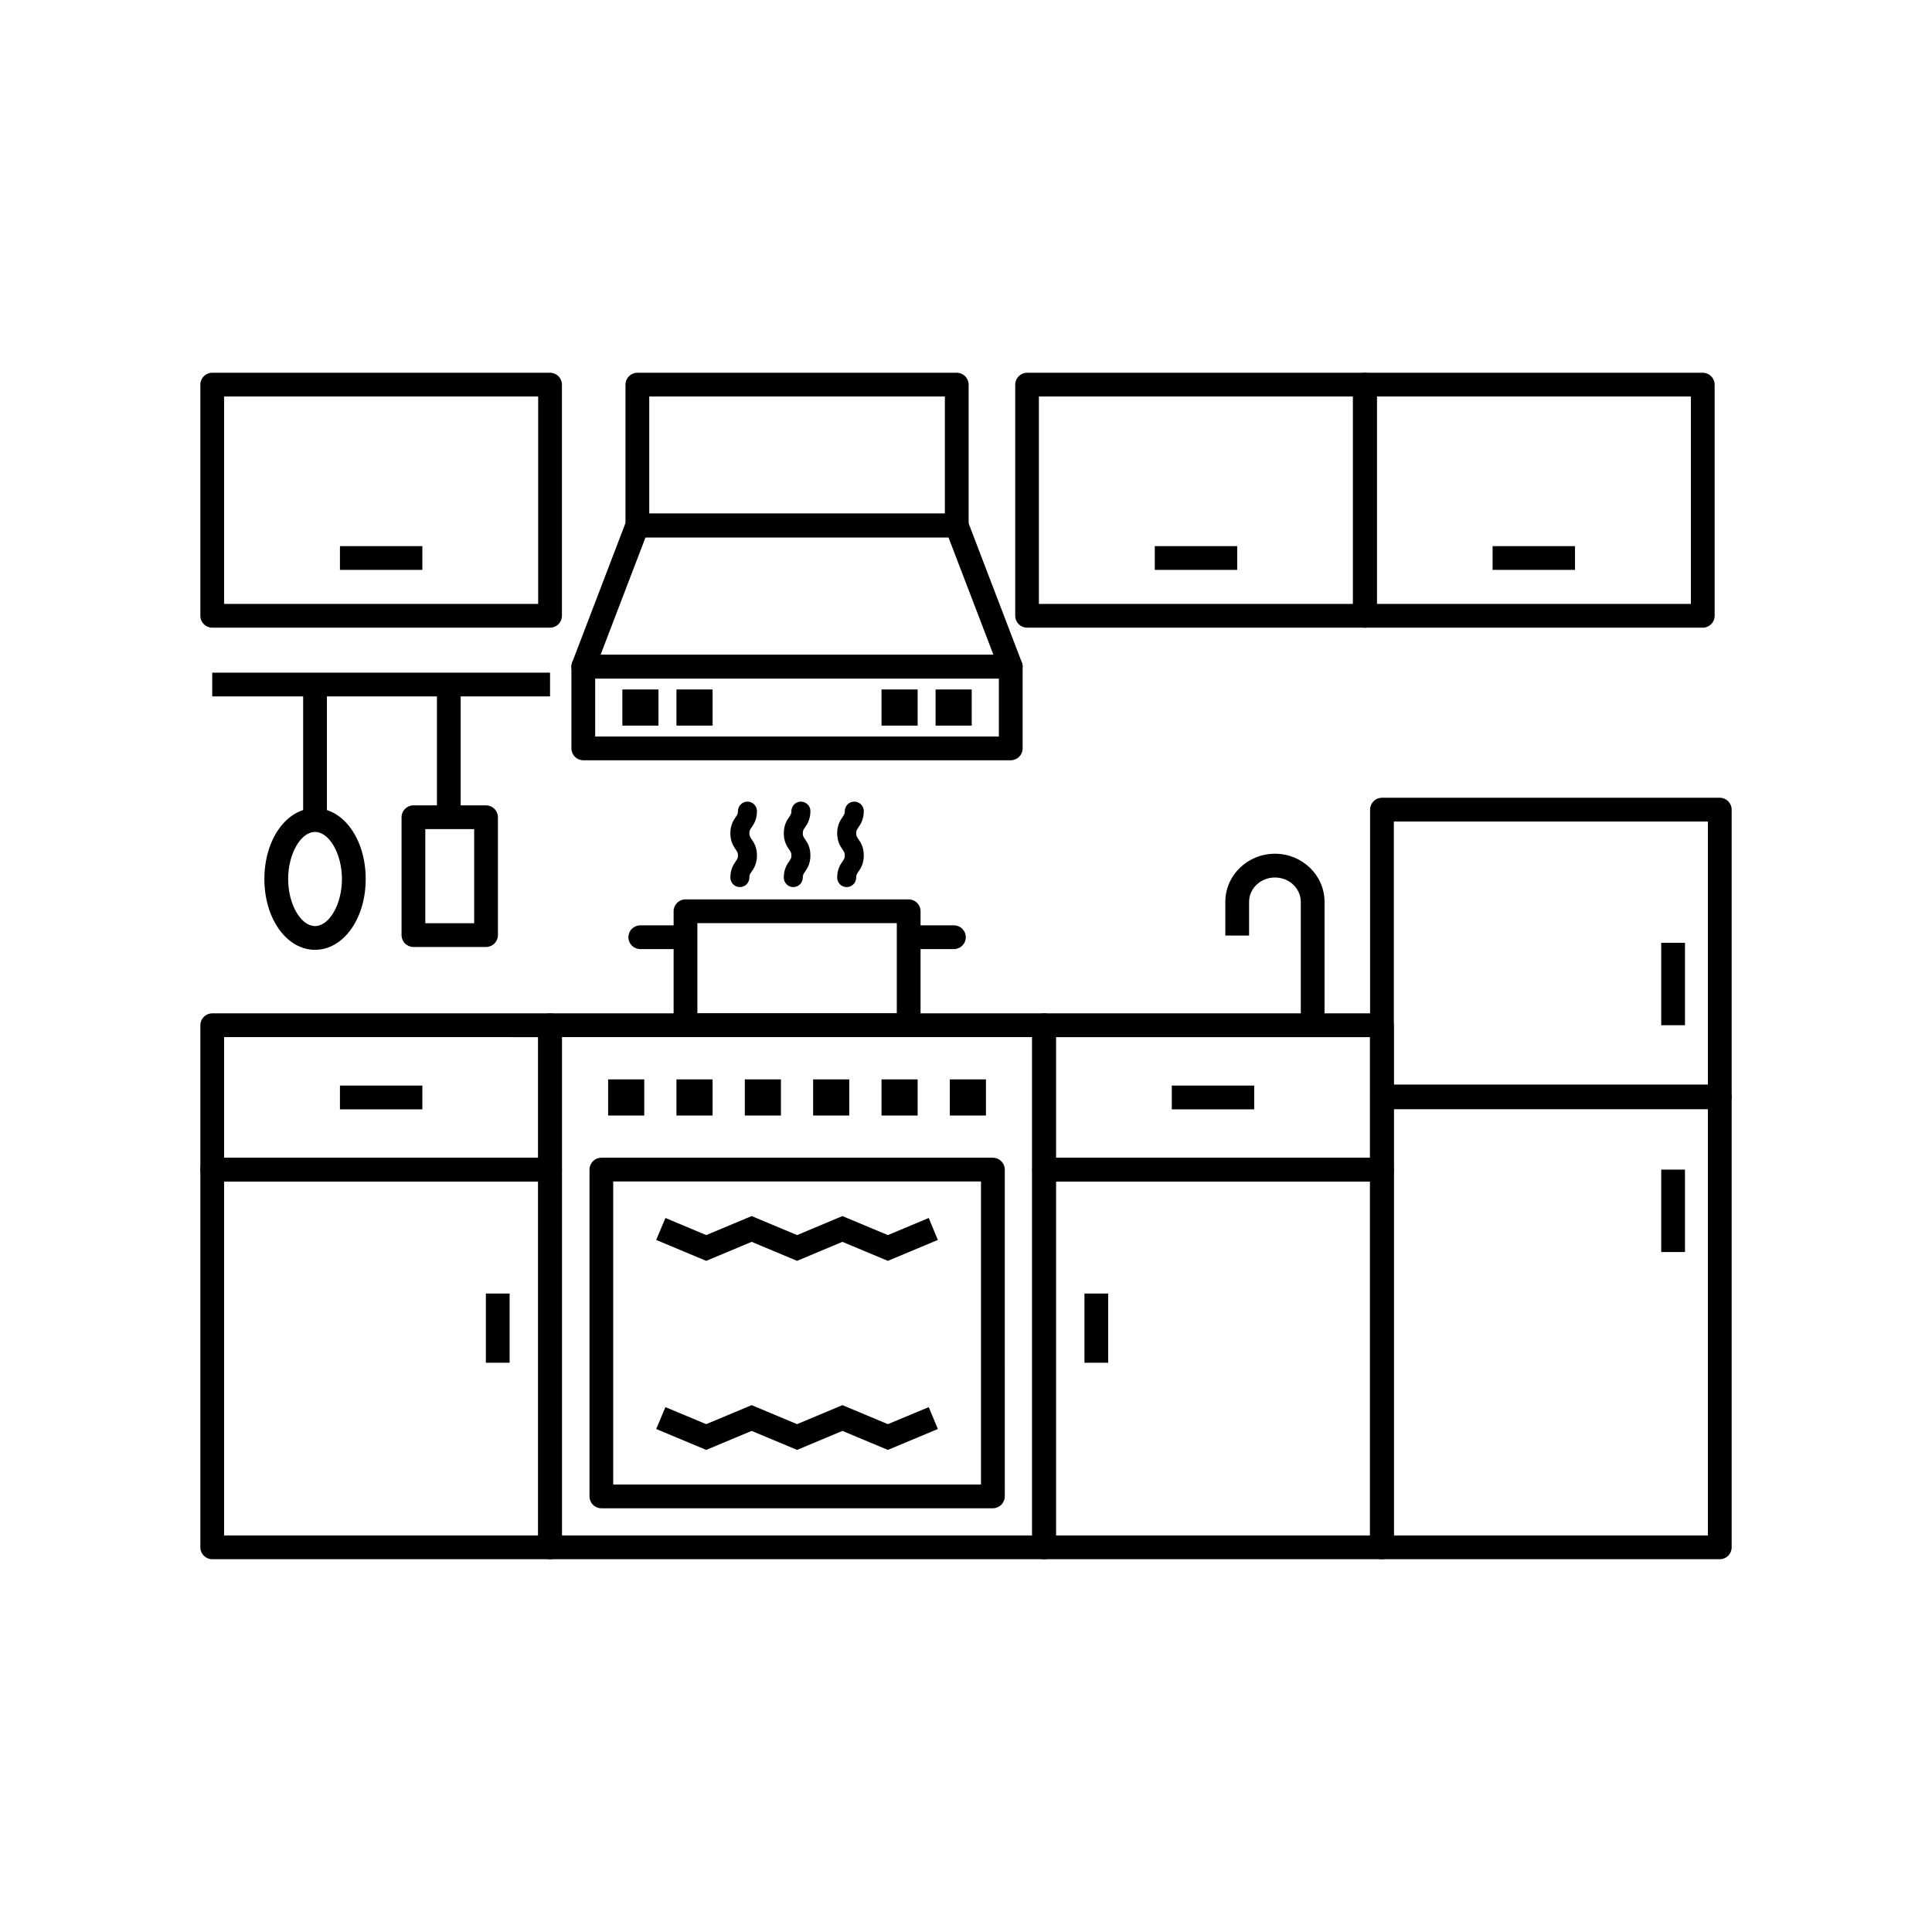 <?xml version="1.0" encoding="UTF-8"?>
<!-- The Best Svg Icon site in the world: iconSvg.co, Visit us! https://iconsvg.co -->
<svg fill="#000000" width="800px" height="800px" version="1.1" viewBox="144 144 512 512" xmlns="http://www.w3.org/2000/svg">
 <g>
  <path d="m420.68 557.21h-130.91c-1.738 0-3.148-1.41-3.148-3.148v-138.37c0-1.738 1.41-3.148 3.148-3.148h130.91c1.738 0 3.148 1.41 3.148 3.148v138.37c0 1.738-1.41 3.148-3.148 3.148zm-127.77-6.297h124.62v-132.07h-124.62z"/>
  <path d="m289.77 557.21h-89.527c-1.738 0-3.148-1.41-3.148-3.148v-100.11c0-1.738 1.41-3.148 3.148-3.148h89.527c1.738 0 3.148 1.41 3.148 3.148v100.11c0 1.738-1.41 3.148-3.148 3.148zm-86.379-6.297h83.23v-93.809h-83.23z"/>
  <path d="m272.76 486.8h6.297v18.34h-6.297z"/>
  <path d="m234.09 288.73h21.84v6.297h-21.84z"/>
  <path d="m539.55 288.73h21.84v6.297h-21.84z"/>
  <path d="m234.09 431.69h21.84v6.297h-21.84z"/>
  <path d="m454.54 431.69h21.84v6.297h-21.84z"/>
  <path d="m510.23 557.21h-89.527c-1.738 0-3.148-1.41-3.148-3.148v-100.11c0-1.738 1.41-3.148 3.148-3.148h89.527c1.738 0 3.148 1.41 3.148 3.148v100.11c0 1.738-1.41 3.148-3.148 3.148zm-86.402-6.297h83.23v-93.809h-83.23z"/>
  <path d="m431.39 486.8h6.297v18.34h-6.297z"/>
  <path d="m599.76 557.21h-89.527c-1.738 0-3.148-1.41-3.148-3.148v-119.25c0-1.738 1.41-3.148 3.148-3.148h89.527c1.738 0 3.148 1.41 3.148 3.148v119.25c0 1.738-1.41 3.148-3.148 3.148zm-86.379-6.297h83.23v-112.95h-83.23z"/>
  <path d="m584.24 453.96h6.297v21.84h-6.297z"/>
  <path d="m599.76 437.71h-89.527c-1.738 0-3.148-1.41-3.148-3.148v-76c0-1.738 1.41-3.148 3.148-3.148h89.527c1.738 0 3.148 1.41 3.148 3.148v76c0 1.738-1.41 3.148-3.148 3.148zm-86.379-6.297h83.23v-69.699h-83.23z"/>
  <path d="m584.24 393.85h6.297v21.84h-6.297z"/>
  <path d="m407.1 543.71h-103.73c-1.738 0-3.148-1.41-3.148-3.148v-86.605c0-1.738 1.41-3.148 3.148-3.148h103.76c1.738 0 3.148 1.41 3.148 3.148l0.004 86.605c-0.027 1.738-1.438 3.148-3.176 3.148zm-100.59-6.297h97.461v-80.309h-97.461z"/>
  <path d="m411.86 323.82h-113.28c-1.031 0-2.016-0.504-2.594-1.359-0.578-0.855-0.707-1.941-0.352-2.922l14.309-37.406c0.48-1.211 1.637-2.016 2.949-2.016h84.641c1.309 0 2.469 0.805 2.949 2.016l14.309 37.406c0.379 0.957 0.25 2.066-0.352 2.922-0.562 0.855-1.547 1.359-2.578 1.359zm-108.7-6.301h104.11l-11.914-31.109h-80.285z"/>
  <path d="m397.55 286.41h-84.641c-1.738 0-3.148-1.41-3.148-3.148v-37.332c0-1.738 1.41-3.148 3.148-3.148h84.641c1.738 0 3.148 1.41 3.148 3.148v37.332c0 1.738-1.41 3.148-3.148 3.148zm-81.492-6.297h78.344v-31.035h-78.344z"/>
  <path d="m595.25 310.34h-89.527c-1.738 0-3.148-1.41-3.148-3.148v-61.262c0-1.738 1.41-3.148 3.148-3.148h89.527c1.738 0 3.148 1.41 3.148 3.148v61.262c0 1.738-1.41 3.148-3.148 3.148zm-86.379-6.297h83.23v-54.965h-83.23z"/>
  <path d="m450.03 288.73h21.84v6.297h-21.84z"/>
  <path d="m505.72 310.34h-89.527c-1.738 0-3.148-1.41-3.148-3.148v-61.262c0-1.738 1.41-3.148 3.148-3.148h89.527c1.738 0 3.148 1.41 3.148 3.148v61.262c0 1.738-1.41 3.148-3.148 3.148zm-86.402-6.297h83.23v-54.965h-83.23z"/>
  <path d="m289.77 310.34h-89.527c-1.738 0-3.148-1.41-3.148-3.148v-61.262c0-1.738 1.41-3.148 3.148-3.148h89.527c1.738 0 3.148 1.41 3.148 3.148v61.262c0 1.738-1.41 3.148-3.148 3.148zm-86.379-6.297h83.23v-54.965h-83.23z"/>
  <path d="m289.77 457.11h-89.527c-1.738 0-3.148-1.41-3.148-3.148v-38.266c0-1.738 1.41-3.148 3.148-3.148h89.527c1.738 0 3.148 1.41 3.148 3.148v38.266c0 1.738-1.41 3.148-3.148 3.148zm-86.379-6.297h83.23v-31.965l-83.23-0.004z"/>
  <path d="m510.23 457.11h-89.527c-1.738 0-3.148-1.41-3.148-3.148v-38.266c0-1.738 1.41-3.148 3.148-3.148h89.527c1.738 0 3.148 1.41 3.148 3.148v38.266c0 1.738-1.41 3.148-3.148 3.148zm-86.402-6.297h83.23v-31.965h-83.23z"/>
  <path d="m340.07 379.09c-1.387 0-2.519-1.133-2.519-2.519 0-2.242 0.883-3.527 1.461-4.359 0.43-0.629 0.555-0.832 0.555-1.512 0-0.68-0.152-0.906-0.555-1.512-0.578-0.832-1.461-2.117-1.461-4.359s0.883-3.527 1.461-4.359c0.43-0.629 0.555-0.832 0.555-1.512 0-1.387 1.133-2.519 2.519-2.519 1.387 0 2.519 1.133 2.519 2.519 0 2.242-0.883 3.527-1.461 4.359-0.43 0.629-0.555 0.832-0.555 1.512s0.152 0.906 0.555 1.512c0.578 0.832 1.461 2.117 1.461 4.359 0 2.242-0.883 3.527-1.461 4.359-0.43 0.629-0.555 0.832-0.555 1.512 0 1.387-1.133 2.519-2.519 2.519z"/>
  <path d="m354.23 379.09c-1.387 0-2.519-1.133-2.519-2.519 0-2.242 0.883-3.527 1.461-4.359 0.43-0.629 0.555-0.832 0.555-1.512 0-0.68-0.152-0.906-0.555-1.512-0.578-0.832-1.461-2.117-1.461-4.359s0.883-3.527 1.461-4.359c0.43-0.629 0.555-0.832 0.555-1.512 0-1.387 1.133-2.519 2.519-2.519 1.387 0 2.519 1.133 2.519 2.519 0 2.242-0.883 3.527-1.461 4.359-0.43 0.629-0.555 0.832-0.555 1.512s0.152 0.906 0.555 1.512c0.578 0.832 1.461 2.117 1.461 4.359 0 2.242-0.883 3.527-1.461 4.359-0.43 0.629-0.555 0.832-0.555 1.512 0 1.387-1.133 2.519-2.519 2.519z"/>
  <path d="m368.38 379.09c-1.387 0-2.519-1.133-2.519-2.519 0-2.242 0.883-3.527 1.461-4.359 0.43-0.629 0.555-0.832 0.555-1.512 0-0.68-0.152-0.906-0.555-1.512-0.578-0.832-1.461-2.117-1.461-4.359s0.883-3.527 1.461-4.359c0.43-0.629 0.555-0.832 0.555-1.512 0-1.387 1.133-2.519 2.519-2.519 1.387 0 2.519 1.133 2.519 2.519 0 2.242-0.883 3.527-1.461 4.359-0.43 0.629-0.555 0.832-0.555 1.512s0.152 0.906 0.555 1.512c0.578 0.832 1.461 2.117 1.461 4.359 0 2.242-0.883 3.527-1.461 4.359-0.43 0.629-0.555 0.832-0.555 1.512 0 1.387-1.133 2.519-2.519 2.519z"/>
  <path d="m200.24 322.26h89.527v6.297h-89.527z"/>
  <path d="m224.34 325.18h6.297v36.148h-6.297z"/>
  <path d="m227.49 395.71c-7.531 0-13.426-8.238-13.426-18.766 0-10.531 5.894-18.766 13.426-18.766s13.426 8.238 13.426 18.766c0.004 10.531-5.918 18.766-13.426 18.766zm0-31.234c-3.805 0-7.129 5.82-7.129 12.469 0 6.648 3.324 12.469 7.129 12.469 3.805 0 7.129-5.82 7.129-12.469 0-6.648-3.348-12.469-7.129-12.469z"/>
  <path d="m259.79 324.25h6.297v36.148h-6.297z"/>
  <path d="m272.81 394.96h-19.246c-1.738 0-3.148-1.41-3.148-3.148v-31.234c0-1.738 1.41-3.148 3.148-3.148h19.246c1.738 0 3.148 1.41 3.148 3.148v31.234c0 1.738-1.41 3.148-3.148 3.148zm-16.098-6.297h12.949v-24.938h-12.949z"/>
  <path d="m495.02 415.69h-6.297v-32.695c0-3.551-3.074-6.449-6.852-6.449-3.777 0-6.852 2.898-6.852 6.449v8.941h-6.297v-8.941c0-7.027 5.894-12.746 13.148-12.746 7.254 0 13.148 5.719 13.148 12.746z"/>
  <path d="m331.15 478.14-13.25-5.543 2.445-5.82 10.805 4.535 12.043-5.039 12.039 5.039 12.016-5.039 12.043 5.039 10.832-4.535 2.418 5.82-13.25 5.543-12.043-5.039-12.016 5.039-12.039-5.039z"/>
  <path d="m331.15 528.24-13.25-5.539 2.445-5.797 10.805 4.512 12.043-5.039 12.039 5.039 12.016-5.039 12.043 5.039 10.832-4.512 2.418 5.797-13.25 5.539-12.043-5.035-12.016 5.035-12.039-5.035z"/>
  <path d="m384.81 418.84h-59.148c-1.738 0-3.148-1.41-3.148-3.148v-30.203c0-1.738 1.41-3.148 3.148-3.148h59.148c1.738 0 3.148 1.41 3.148 3.148v30.203c0 1.738-1.41 3.148-3.148 3.148zm-56-6.297h52.852v-23.906h-52.852z"/>
  <path d="m396.8 395.52h-11.234c-1.738 0-3.148-1.41-3.148-3.148 0-1.738 1.41-3.148 3.148-3.148h11.234c1.738 0 3.148 1.41 3.148 3.148 0 1.738-1.41 3.148-3.148 3.148z"/>
  <path d="m324.91 395.52h-11.234c-1.738 0-3.148-1.41-3.148-3.148 0-1.738 1.41-3.148 3.148-3.148h11.234c1.738 0 3.148 1.41 3.148 3.148 0 1.738-1.41 3.148-3.148 3.148z"/>
  <path d="m305.16 430.05h9.574v9.574h-9.574z"/>
  <path d="m323.27 430.05h9.574v9.574h-9.574z"/>
  <path d="m308.93 326.72h9.574v9.574h-9.574z"/>
  <path d="m323.27 326.72h9.574v9.574h-9.574z"/>
  <path d="m341.38 430.05h9.574v9.574h-9.574z"/>
  <path d="m359.49 430.05h9.574v9.574h-9.574z"/>
  <path d="m377.61 430.05h9.574v9.574h-9.574z"/>
  <path d="m395.71 430.05h9.574v9.574h-9.574z"/>
  <path d="m377.61 326.72h9.574v9.574h-9.574z"/>
  <path d="m391.94 326.72h9.574v9.574h-9.574z"/>
  <path d="m411.86 345.48h-113.28c-1.738 0-3.148-1.41-3.148-3.148v-21.637c0-1.738 1.41-3.148 3.148-3.148h113.28c1.738 0 3.148 1.41 3.148 3.148v21.637c0 1.738-1.41 3.148-3.148 3.148zm-110.13-6.297h106.98v-15.34h-106.98z"/>
 </g>
</svg>